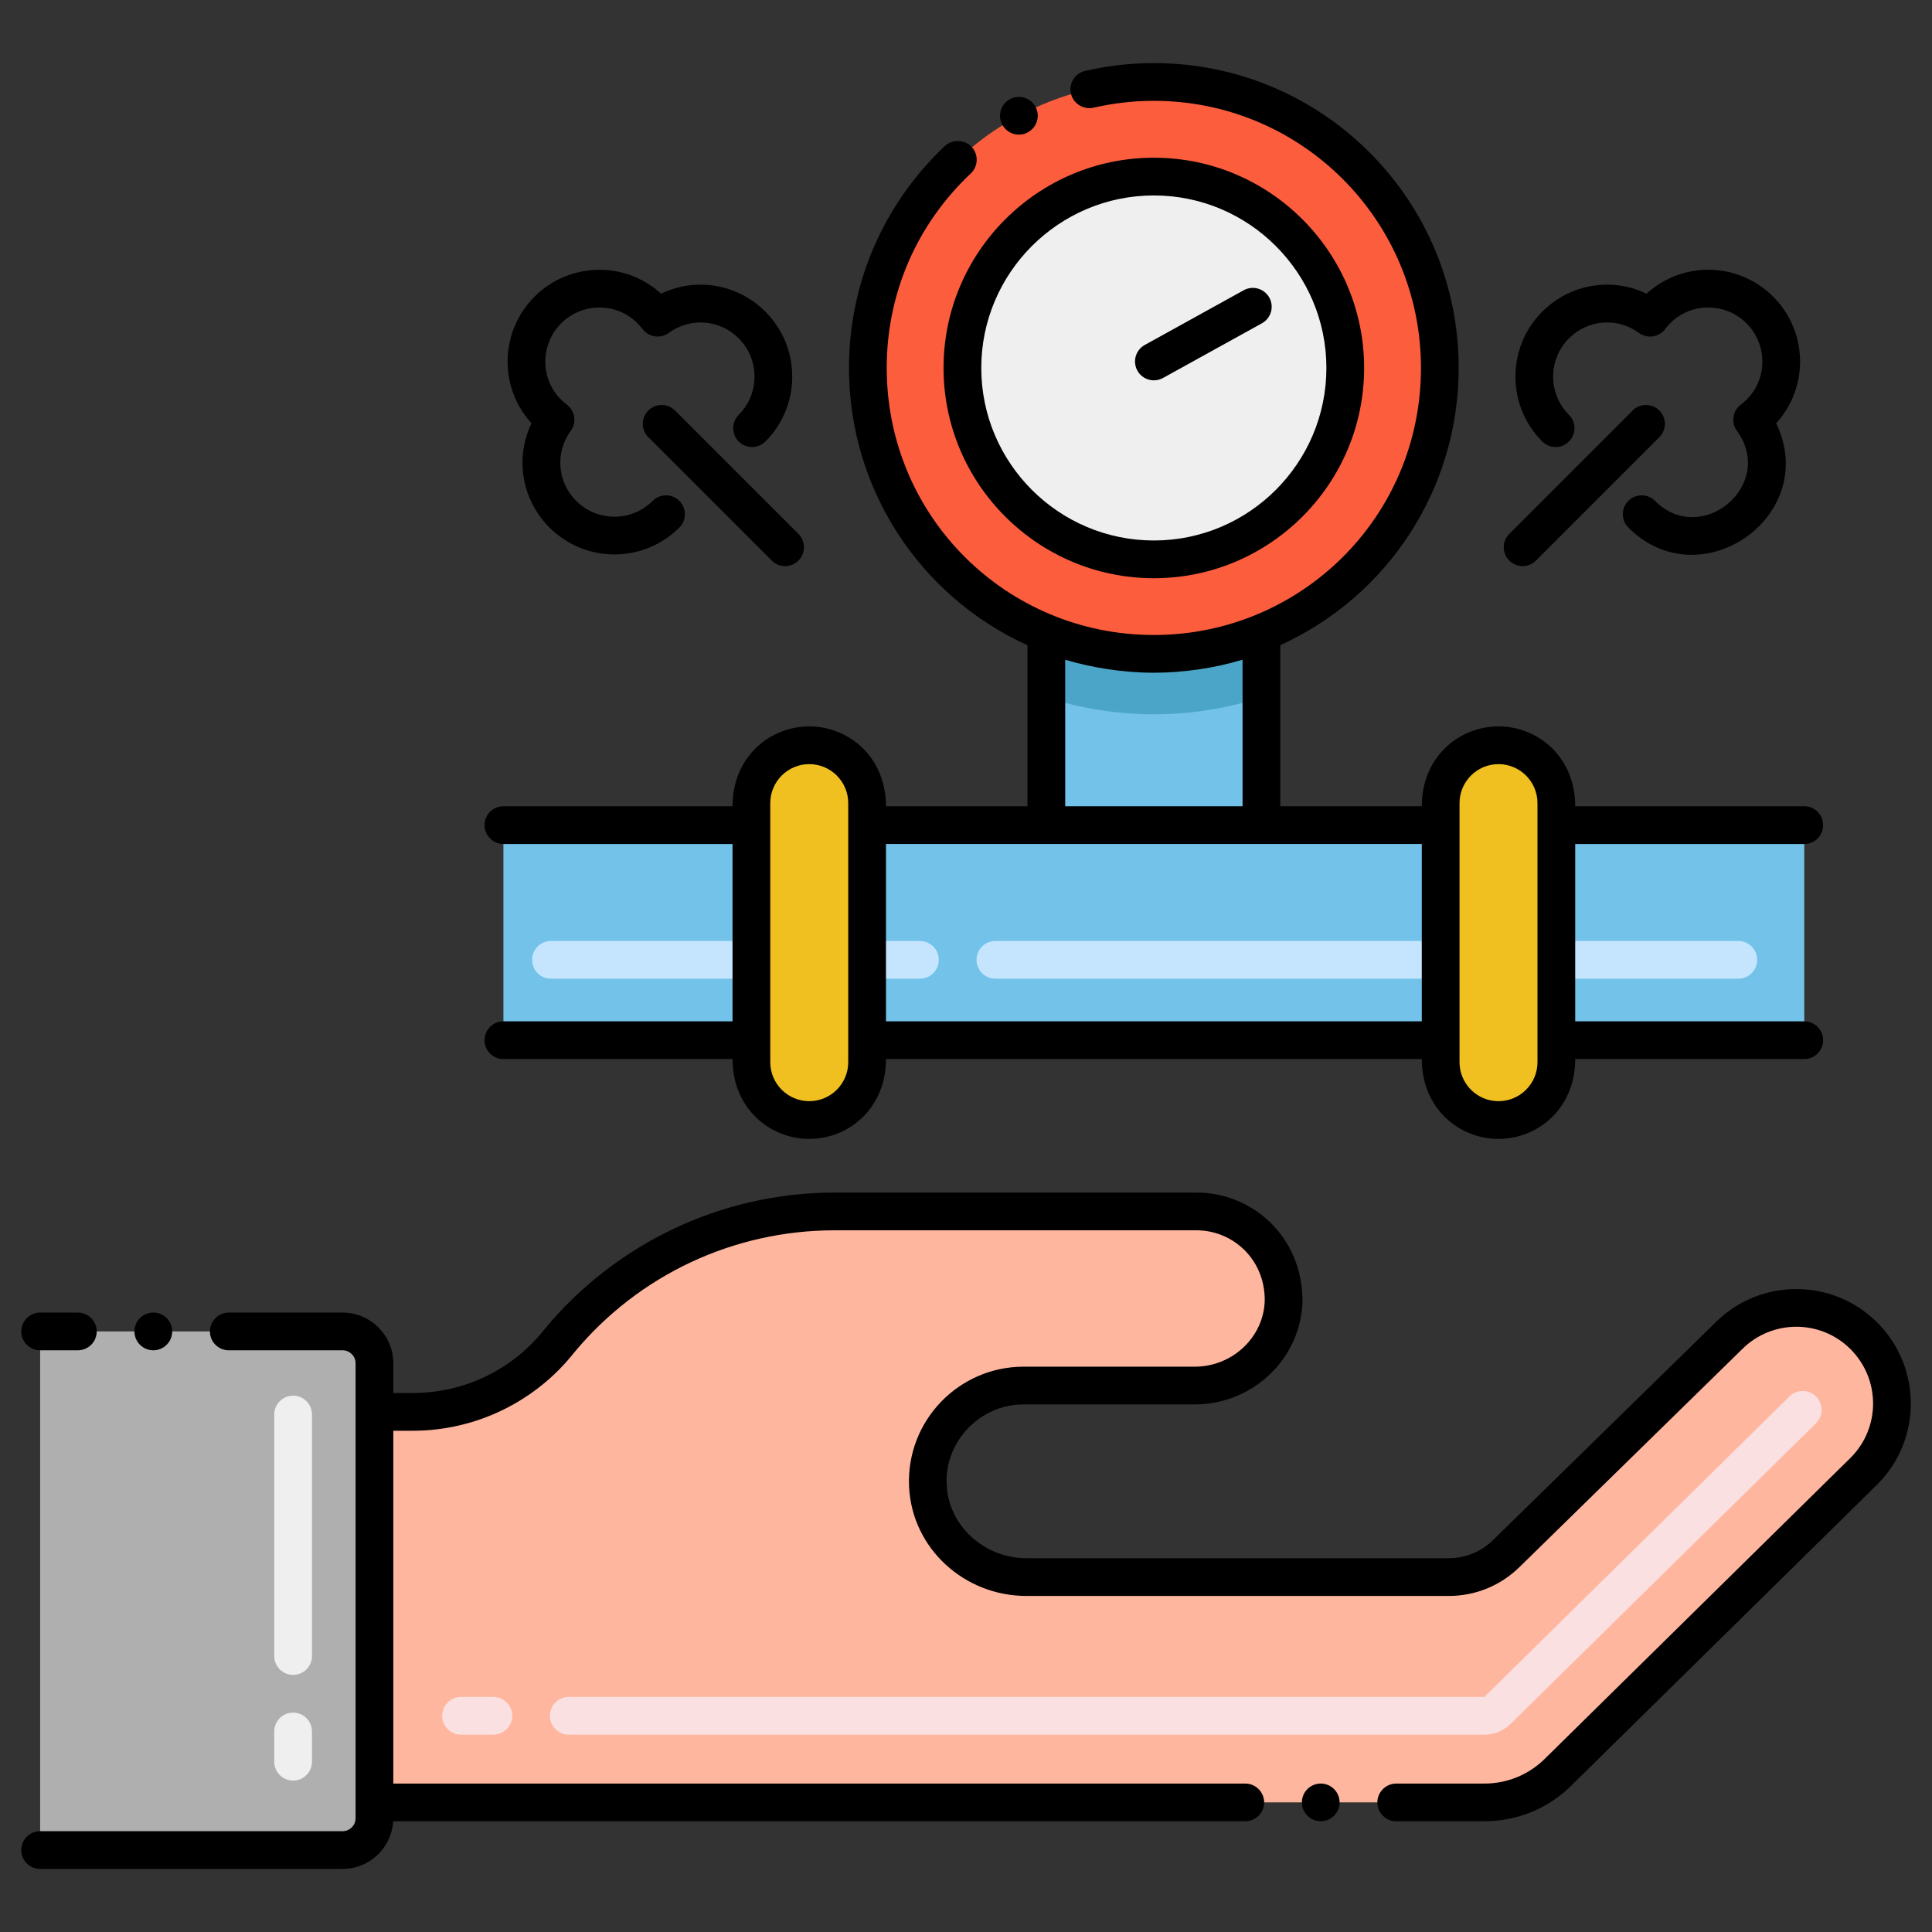 <svg height="512" viewBox="0 0 256 256" width="512" xmlns="http://www.w3.org/2000/svg"><rect x="0" y="0" width="256" height="256" fill="#333333" stroke="none"/><g id="Layer_1"><g><g><g><g><path d="m190.785 48.754c0 15.86-9.76 29.49-23.64 35.12-4.39 1.79-9.2 2.77-14.25 2.77s-9.86-.98-14.25-2.76c-13.9-5.64-23.65-19.27-23.65-35.13 0-20.93 16.97-37.89 37.9-37.89 20.92 0 37.89 16.96 37.89 37.89z" fill="#fc5d3d"/></g></g></g><g><g><g><path d="m246.983 177.017c-4.949-4.949-12.971-4.949-17.92 0l-29.409 28.775c-2.037 2.037-4.799 3.181-7.68 3.181h-55.991c-6.84 0-12.722-5.262-13.033-12.095-.332-7.287 5.482-13.286 12.679-13.286h22.682c6.31 0 11.631-4.962 11.772-11.267.149-6.516-5.095-11.804-11.53-11.804l-47.951-.004c-14.089 0-27.456 6.274-36.454 17.121-4.7 5.965-11.875 9.447-19.469 9.447h-5.064v51.743h147.076c3.688 0 7.226-1.465 9.834-4.073l40.454-39.82c4.954-4.951 4.945-12.964.004-17.918z" fill="#ffb69f"/></g></g></g><g><g><g><path d="m45.405 176.425h-40.086v68.712h40.086c2.325 0 4.21-1.885 4.21-4.21v-60.293c0-2.325-1.885-4.209-4.21-4.209z" fill="#afafaf"/></g></g></g><g><g><g><path d="m196.691 229.852h-121.323c-1.381 0-2.5-1.119-2.5-2.5s1.119-2.5 2.5-2.5h121.323l40.423-39.816c.984-.969 2.567-.957 3.536.027s.956 2.567-.028 3.535l-40.393 39.759c-.974.974-2.202 1.495-3.538 1.495zm-131.323 0h-4.278c-1.381 0-2.5-1.119-2.5-2.5s1.119-2.5 2.5-2.5h4.278c1.381 0 2.5 1.119 2.5 2.5s-1.119 2.5-2.5 2.5z" fill="#fbe0e2"/></g></g></g><g><g><g><path d="m38.839 235.935c-1.381 0-2.5-1.119-2.5-2.5v-4.003c0-1.381 1.119-2.5 2.5-2.5s2.5 1.119 2.5 2.5v4.003c0 1.381-1.12 2.5-2.5 2.5zm0-14.003c-1.381 0-2.5-1.119-2.5-2.5v-32c0-1.381 1.119-2.5 2.5-2.5s2.5 1.119 2.5 2.5v32c0 1.381-1.12 2.5-2.5 2.5z" fill="#efeff0"/></g></g></g><g><g><g><path d="m66.705 109.331h32.86v28.5h-32.86z" fill="#72c2e9"/></g></g></g><g><g><g><path d="m99.565 129.684h-26.56c-1.381 0-2.5-1.119-2.5-2.5s1.119-2.5 2.5-2.5h26.56c1.381 0 2.5 1.119 2.5 2.5s-1.119 2.5-2.5 2.5z" fill="#c5e5ff"/></g></g></g><g><g><g><path d="m114.895 109.331h76v28.5h-76z" fill="#72c2e9"/></g></g></g><g><g><g><path d="m190.895 129.684h-59c-1.381 0-2.5-1.119-2.5-2.5s1.119-2.5 2.5-2.5h59c1.381 0 2.5 1.119 2.5 2.5s-1.119 2.5-2.5 2.5zm-69 0h-7c-1.381 0-2.5-1.119-2.5-2.5s1.119-2.5 2.5-2.5h7c1.381 0 2.5 1.119 2.5 2.5s-1.119 2.5-2.5 2.5z" fill="#c5e5ff"/></g></g></g><g><g><g><path d="m206.225 109.331h32.85v28.5h-32.85z" fill="#72c2e9"/></g></g></g><g><g><g><path d="m230.335 129.684h-24.11c-1.381 0-2.5-1.119-2.5-2.5s1.119-2.5 2.5-2.5h24.11c1.381 0 2.5 1.119 2.5 2.5s-1.119 2.5-2.5 2.5z" fill="#c5e5ff"/></g></g></g><g><g><g><path d="m167.145 83.874v25.456h-28.5v-25.446c4.39 1.78 9.2 2.76 14.25 2.76s9.86-.98 14.25-2.77z" fill="#72c2e9"/></g></g></g><g><g><g><path d="m167.145 83.874v8.52c-4.49 1.46-9.29 2.25-14.25 2.25-4.97 0-9.76-.79-14.25-2.25v-8.51c4.39 1.78 9.2 2.76 14.25 2.76s9.86-.98 14.25-2.77z" fill="#4ba5c8"/></g></g></g><g><g><g><path d="m178.255 48.758c0 13.978-11.328 25.36-25.36 25.36-14.055 0-25.37-11.39-25.37-25.36 0-14.01 11.36-25.36 25.37-25.36 14 0 25.36 11.35 25.36 25.36z" fill="#efefef"/></g></g></g><g><g><g><g><path d="m114.895 106.415v34.33c0 4.233-3.432 7.665-7.665 7.665s-7.665-3.432-7.665-7.665v-34.33c0-4.233 3.432-7.665 7.665-7.665s7.665 3.432 7.665 7.665z" fill="#f0c020"/></g></g></g><g><g><g><path d="m206.225 106.415v34.33c0 4.233-3.432 7.665-7.665 7.665s-7.665-3.432-7.665-7.665v-34.33c0-4.233 3.432-7.665 7.665-7.665s7.665 3.432 7.665 7.665z" fill="#f0c020"/></g></g></g></g><g><path d="m248.755 175.25c-5.915-5.915-15.514-5.925-21.44-.021l-29.41 28.771-.02.02c-1.55 1.561-3.71 2.45-5.91 2.45h-55.99c-5.59 0-10.32-4.35-10.54-9.71-.335-5.546 4.225-10.66 10.18-10.67h22.69c7.691 0 14.084-6.048 14.27-13.71 0-8.516-6.638-14.36-14.03-14.36h-47.95c-15.233 0-29.173 6.931-38.38 18.021l-.04.05c-4.25 5.4-10.64 8.49-17.51 8.49h-2.56v-3.95c0-3.69-3.01-6.7-6.71-6.71h-15.09c-1.38 0-2.5 1.13-2.5 2.5 0 1.38 1.12 2.5 2.5 2.5h15.09c.94.01 1.71.77 1.71 1.71v60.3c0 .94-.77 1.71-1.71 1.71h-40.09c-1.37 0-2.5 1.12-2.5 2.5s1.13 2.5 2.5 2.5h40.09c3.568 0 6.487-2.802 6.69-6.32h112.91c1.38 0 2.5-1.119 2.5-2.489 0-1.38-1.12-2.5-2.5-2.5h-112.89v-46.75h2.56c8.573 0 16.395-4.01 21.42-10.38 8.55-10.28 21.13-16.181 34.51-16.181h47.95c4.747.01 9.03 3.768 9.03 9.25-.09 4.86-4.25 8.82-9.27 8.82h-22.69c-8.532 0-15.559 7.114-15.17 15.9.394 8.225 7.364 14.479 15.53 14.479h55.99c3.56 0 6.9-1.38 9.43-3.89l29.41-28.78.02-.02c3.968-3.969 10.407-3.976 14.38 0 3.975 3.995 3.967 10.413 0 14.38l-40.44 39.81-.02.021c-2.15 2.149-5.02 3.34-8.06 3.34h-11.69c-1.37 0-2.5 1.12-2.5 2.5 0 1.37 1.13 2.5 2.5 2.5.01 0 .01 0 .02-.011h11.67c4.37 0 8.48-1.689 11.58-4.779v-.01l40.46-39.82.01-.01c5.918-5.899 5.941-15.499.01-21.451z"/><path d="m175.005 236.331c-1.38 0-2.5 1.12-2.5 2.5 0 1.37 1.12 2.489 2.5 2.489s2.5-1.119 2.5-2.489c0-1.38-1.12-2.5-2.5-2.5z"/><path d="m5.315 178.92h5c1.38 0 2.5-1.12 2.5-2.5 0-1.37-1.12-2.5-2.5-2.5h-5c-1.37 0-2.5 1.13-2.5 2.5 0 1.38 1.13 2.5 2.5 2.5z"/><circle cx="20.315" cy="176.42" r="2.5"/><path d="m154.105 50.085 13.11-7.25c1.208-.668 1.646-2.189.978-3.397-.667-1.208-2.188-1.646-3.397-.978l-13.11 7.25c-1.208.668-1.646 2.189-.978 3.397.669 1.212 2.192 1.645 3.397.978z"/><path d="m136.185 17.541c1.22-.65 1.68-2.17 1.03-3.38-.688-1.283-2.26-1.649-3.39-1.021-1.228.647-1.665 2.19-1.02 3.38.683 1.259 2.231 1.66 3.38 1.021z"/><path d="m125.025 48.757c0 15.362 12.502 27.86 27.87 27.86 15.362 0 27.86-12.498 27.86-27.86 0-15.361-12.498-27.859-27.86-27.859-15.367 0-27.87 12.498-27.87 27.859zm27.87-22.859c12.605 0 22.86 10.255 22.86 22.859 0 12.605-10.255 22.86-22.86 22.86-12.611 0-22.87-10.255-22.87-22.86 0-12.604 10.259-22.859 22.87-22.859z"/><path d="m66.705 135.331c-1.381 0-2.5 1.119-2.5 2.5s1.119 2.5 2.5 2.5h30.36c0 6.556 4.957 10.58 10.165 10.58 5.23 0 10.165-4.041 10.165-10.58h71c0 6.556 4.957 10.58 10.165 10.58 5.23 0 10.165-4.041 10.165-10.58h30.35c1.381 0 2.5-1.119 2.5-2.5s-1.119-2.5-2.5-2.5h-30.35v-23.5h30.35c1.381 0 2.5-1.119 2.5-2.5s-1.119-2.5-2.5-2.5h-30.35c0-6.556-4.957-10.58-10.165-10.58-5.23 0-10.165 4.041-10.165 10.58h-18.75v-21.342c14.374-6.554 23.64-20.814 23.64-36.738 0-22.321-18.062-40.391-40.39-40.391-3.08 0-6.15.351-9.12 1.04-1.34.301-2.18 1.65-1.87 3 .3 1.32 1.65 2.17 2.98 1.87h.02c2.61-.6 5.29-.91 7.99-.91 19.508 0 35.39 15.795 35.39 35.391 0 19.848-16.035 35.39-35.39 35.39-19.528 0-35.4-15.694-35.4-35.39 0-9.851 3.96-19 11.14-25.771 1-.939 1.05-2.529.1-3.529-.91-.971-2.56-1.021-3.53-.11-8.062 7.596-12.71 18.12-12.71 29.41 0 15.965 9.313 30.217 23.65 36.75v21.33h-18.75c0-6.556-4.957-10.58-10.165-10.58-5.23 0-10.165 4.041-10.165 10.58h-30.36c-1.381 0-2.5 1.119-2.5 2.5s1.119 2.5 2.5 2.5h30.36v23.5zm126.69-28.915c0-2.848 2.317-5.165 5.165-5.165s5.165 2.317 5.165 5.165v2.915 31.415c0 2.848-2.317 5.165-5.165 5.165s-5.165-2.317-5.165-5.165c0-11.397 0-18.224 0-31.415zm-52.25-18.999c3.471 1.048 7.692 1.723 11.74 1.723h.03c3.826 0 7.999-.6 11.73-1.728v19.418h-23.5zm47.25 24.414v23.5h-71v-23.5zm-86.33-5.415c0-2.848 2.317-5.165 5.165-5.165s5.165 2.317 5.165 5.165v34.33c0 2.848-2.317 5.165-5.165 5.165s-5.165-2.317-5.165-5.165c0-13.067 0-22.097 0-34.33z"/><path d="m207.896 58.503c.977-.976.977-2.559 0-3.535-2.794-2.795-2.794-7.341 0-10.136 2.51-2.51 6.412-2.81 9.277-.719 1.103.806 2.645.577 3.467-.512 2.748-3.631 7.834-3.707 10.782-.759 2.975 2.976 2.848 8.054-.759 10.781-1.087.823-1.315 2.366-.511 3.468 5.201 7.128-4.677 15.455-10.854 9.278-.977-.977-2.559-.977-3.536 0-.976.977-.976 2.56 0 3.535 9.566 9.566 25.482-1.551 19.59-13.82 4.415-4.849 4.153-12.229-.396-16.777-4.602-4.602-11.981-4.761-16.777-.396-4.582-2.197-10.101-1.333-13.82 2.385-4.743 4.744-4.743 12.462 0 17.206.978.978 2.561.978 3.537.001z"/><path d="m203.521 74.281 16.352-16.353c.977-.977.977-2.559 0-3.535-.976-.977-2.56-.977-3.535 0l-16.352 16.353c-.977.977-.977 2.559 0 3.535.975.976 2.559.976 3.535 0z"/><path d="m70.427 56.085c-2.2 4.582-1.334 10.102 2.384 13.819 2.372 2.372 5.488 3.559 8.604 3.559 3.115 0 6.23-1.186 8.603-3.558.977-.976.977-2.559 0-3.535-.977-.977-2.559-.978-3.536 0-2.795 2.793-7.342 2.792-10.136-.001-2.509-2.509-2.811-6.41-.719-9.277.804-1.102.576-2.645-.511-3.468-3.608-2.728-3.733-7.806-.759-10.781 2.951-2.949 8.034-2.871 10.782.759.822 1.088 2.365 1.316 3.467.512 2.866-2.093 6.769-1.789 9.277.719 2.794 2.795 2.794 7.341 0 10.136-.976.977-.976 2.56 0 3.535.977.977 2.559.977 3.536 0 4.743-4.744 4.743-12.462 0-17.206-3.718-3.718-9.238-4.583-13.819-2.385-4.883-4.445-12.267-4.116-16.777.396-4.558 4.557-4.802 11.937-.396 16.776z"/><path d="m85.907 54.393c-.977.977-.977 2.559 0 3.535l16.352 16.353c.976.977 2.56.977 3.535 0 .977-.977.977-2.559 0-3.535l-16.351-16.353c-.976-.976-2.56-.976-3.536 0z"/></g></g></g></svg>